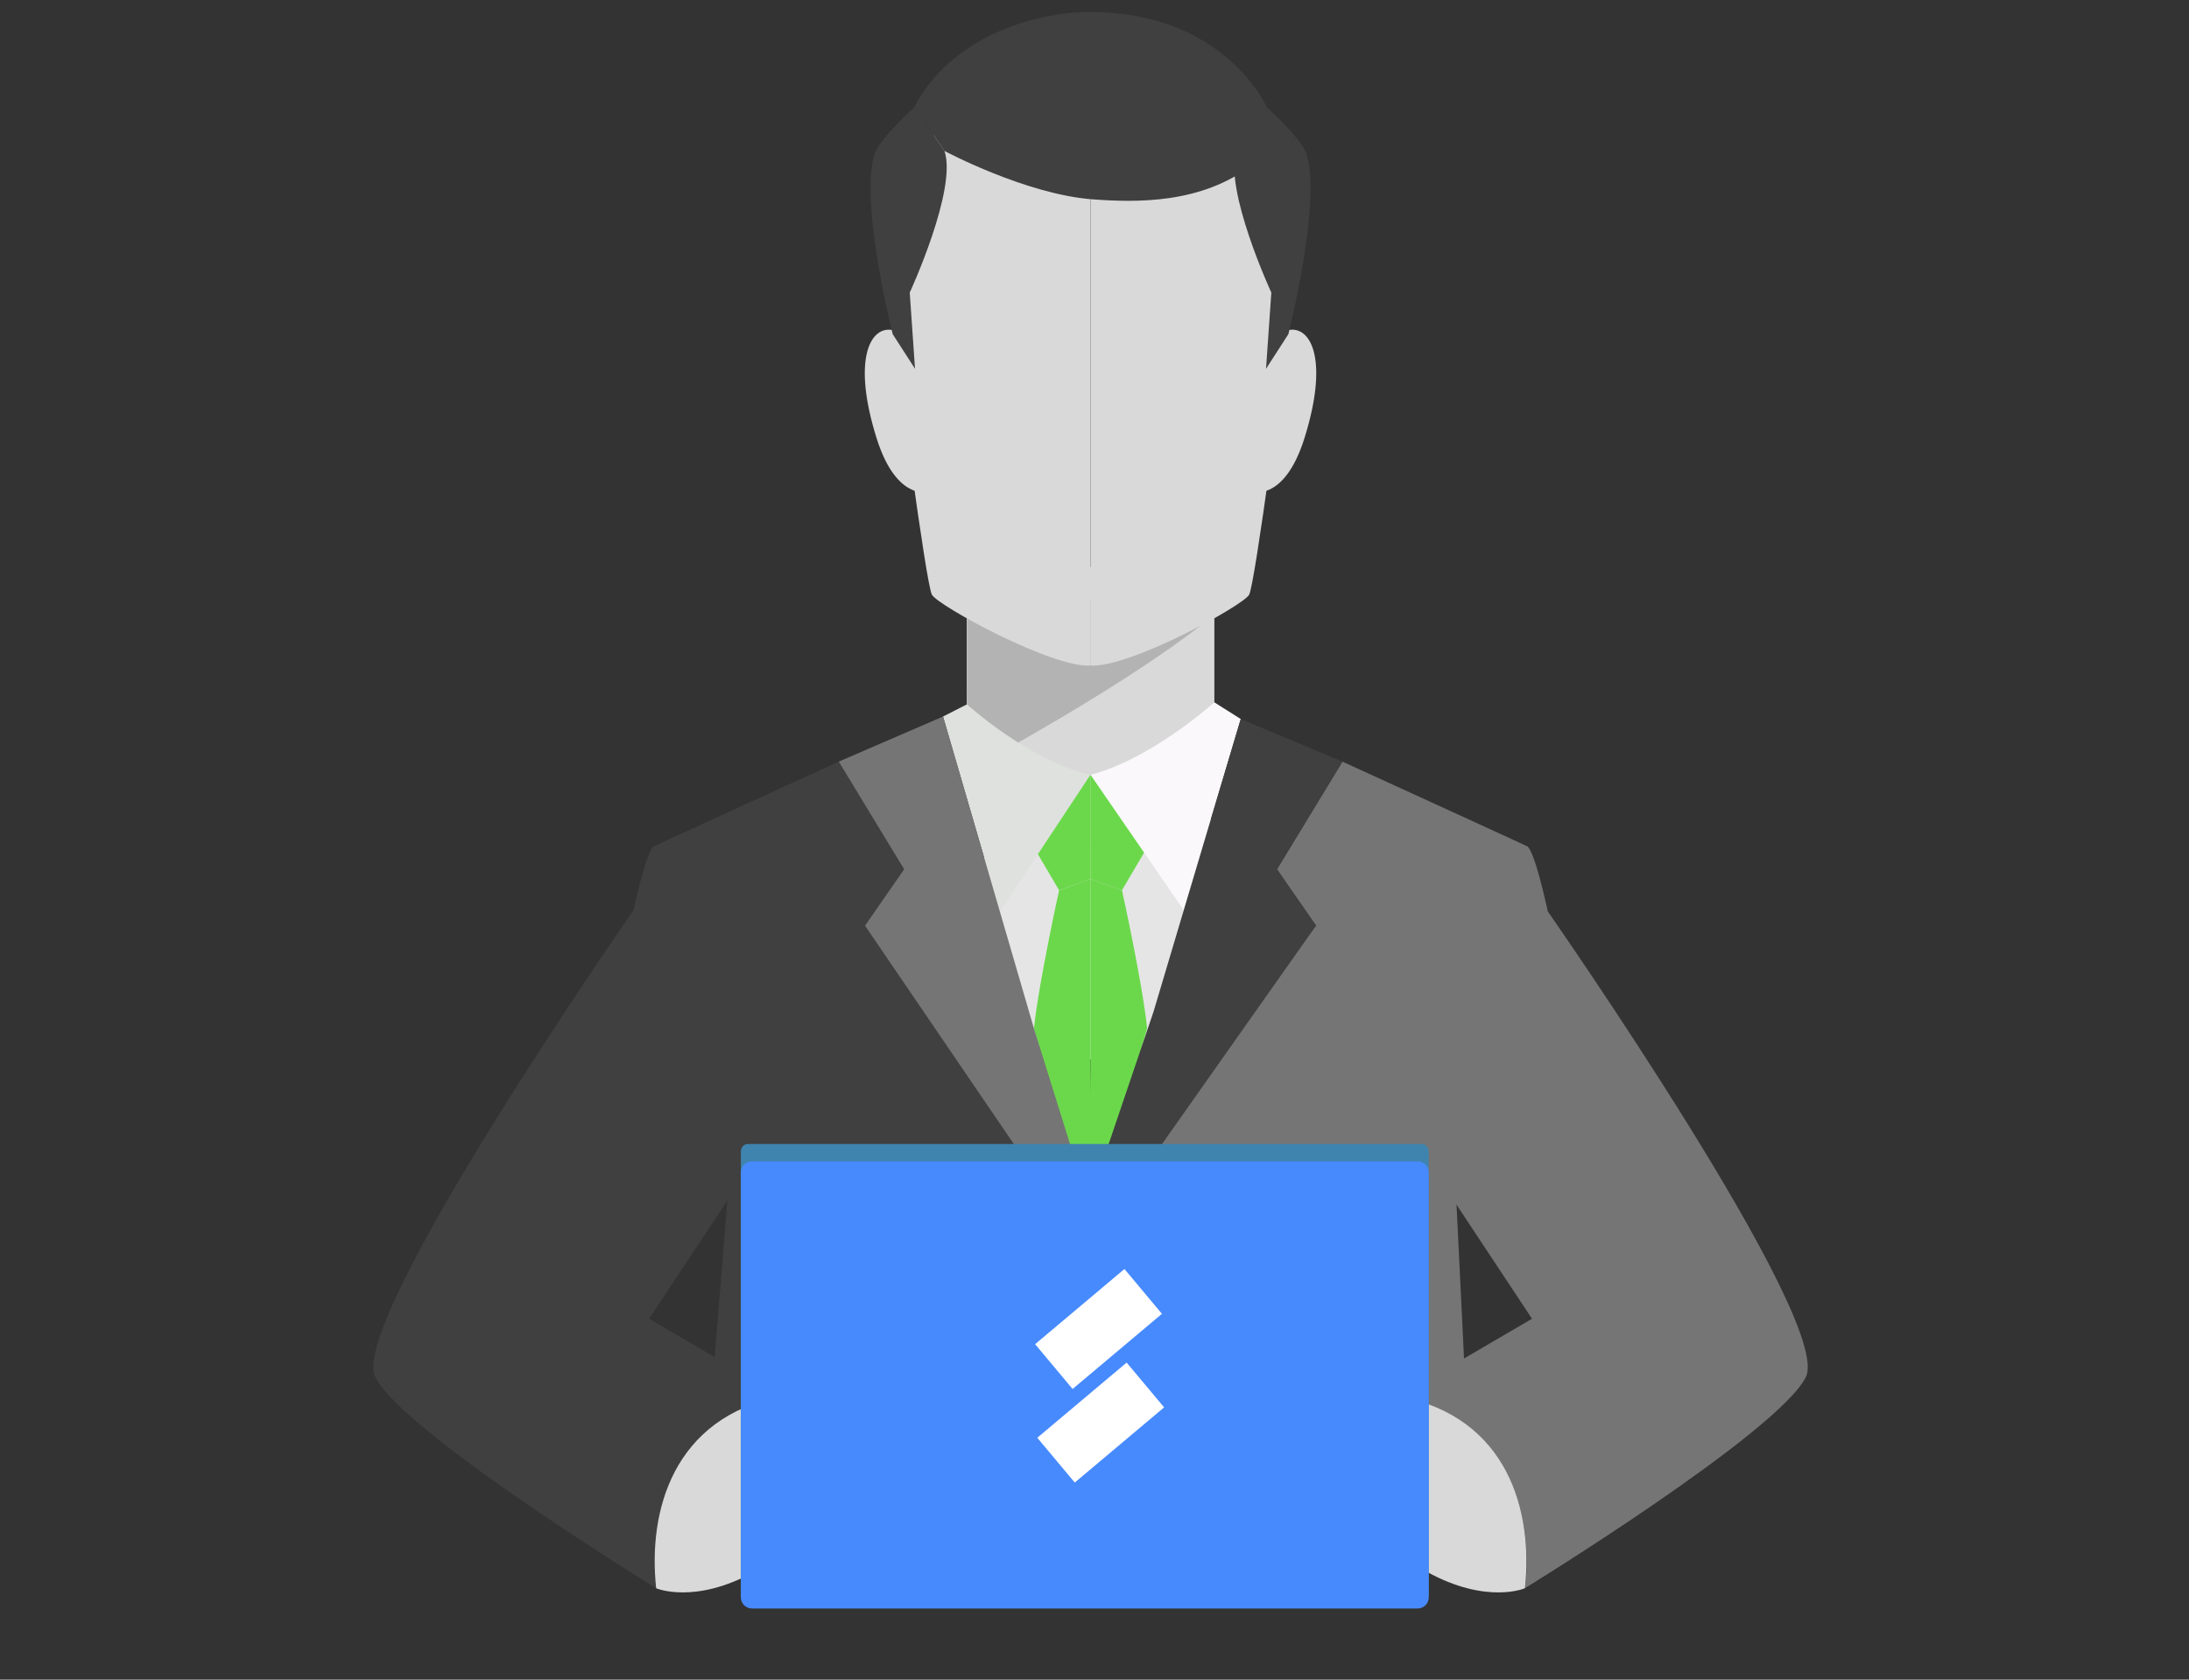 <?xml version="1.0" encoding="UTF-8"?>
<svg id="SVGDoc" width="129" height="99" xmlns="http://www.w3.org/2000/svg" version="1.1" xmlns:xlink="http://www.w3.org/1999/xlink" xmlns:avocode="https://avocode.com/" viewBox="0 0 129 99"><rect x="0" y="0" width="129" height="99" fill="#333333" stroke="none"/><defs><clipPath id="clip-129cb371-3b5c-479e-a806-d52f3d2dab8a"><path d="M0.229,98.906v0v-98.201v0h128.072v0v98.201v0z" ></path></clipPath></defs><desc>Generated with Avocode.</desc><g><g><title>Group 7908</title><g><title>Group 7907</title><g><title>Group 7906</title><g><title>Rectangle 2992</title></g><g clip-path="url(#clip-129cb371-3b5c-479e-a806-d52f3d2dab8a)"><title>Path 5952</title><path d="M55.788,56.755c0.558,-4.548 2.999,-8.818 6.81,-9.233c3.813,-0.414 9.246,-1.966 9.466,2.913c0.222,4.88 -1.126,12.088 -4.462,12.312c-3.337,0.222 -12.288,-2.156 -11.814,-5.991" fill="#e5e5e5" fill-opacity="1"></path></g><g clip-path="url(#clip-129cb371-3b5c-479e-a806-d52f3d2dab8a)"><title>Path 5953</title><path d="M64.264,33.418v0l-7.295,-3.658v0v16.536v0c0,0 2.823,3.387 7.295,3.387c5.289,0 7.3,-3.117 7.3,-3.117v0v-14.366v0z" fill="#d9d9d9" fill-opacity="1"></path></g><g clip-path="url(#clip-129cb371-3b5c-479e-a806-d52f3d2dab8a)"><title>Path 5954</title><path d="M71.564,36.201v0c0,0 -3.487,3.213 -14.595,9.25l0.023,-10.812v0z" fill="#b3b3b3" fill-opacity="1"></path></g><g clip-path="url(#clip-129cb371-3b5c-479e-a806-d52f3d2dab8a)"><title>Path 5955</title><path d="M64.264,45.662v0v6.149v0l-1.85,0.663v0l-2.657,-4.522v0c0,0 2.499,-2.126 4.507,-2.29" fill="#6bd84b" fill-opacity="1"></path></g><g clip-path="url(#clip-129cb371-3b5c-479e-a806-d52f3d2dab8a)"><title>Path 5956</title><path d="M56.977,41.517v0l-1.404,0.717v0l3.351,11.495v0l5.34,-8.067v0c0,0 -2.992,-0.454 -7.287,-4.146" fill="#dfe1de" fill-opacity="1"></path></g><g clip-path="url(#clip-129cb371-3b5c-479e-a806-d52f3d2dab8a)"><title>Path 5957</title><path d="M52.831,21.032v0c0,0 1.729,13.377 2.088,14.022c0.356,0.648 7.109,4.335 9.345,4.172v-32.355v0c0,0 -14.141,-5.879 -11.433,14.161" fill="#d9d9d9" fill-opacity="1"></path></g><g clip-path="url(#clip-129cb371-3b5c-479e-a806-d52f3d2dab8a)"><title>Path 5958</title><path d="M75.7,21.032v0c0,0 -1.727,13.377 -2.088,14.022c-0.356,0.648 -7.106,4.335 -9.346,4.172v-32.355v0c0,0 13.303,-2.81 11.435,14.161" fill="#d9d9d9" fill-opacity="1"></path></g><g clip-path="url(#clip-129cb371-3b5c-479e-a806-d52f3d2dab8a)"><title>Path 5959</title><path d="M73.683,28.966v0c0,0 1.978,0.739 3.196,-3.159c1.402,-4.485 0.432,-6.499 -0.837,-6.369c-0.431,0.043 -0.784,0.13 -1.066,0.29c-0.852,0.491 -1.095,1.431 -1.095,1.431v0z" fill="#d9d9d9" fill-opacity="1"></path></g><g clip-path="url(#clip-129cb371-3b5c-479e-a806-d52f3d2dab8a)"><title>Path 5960</title><path d="M54.848,28.966v0c0,0 -1.977,0.739 -3.196,-3.159c-1.402,-4.485 -0.432,-6.499 0.838,-6.369c0.431,0.043 0.781,0.13 1.066,0.29c0.851,0.491 1.095,1.431 1.095,1.431v0z" fill="#d9d9d9" fill-opacity="1"></path></g><g clip-path="url(#clip-129cb371-3b5c-479e-a806-d52f3d2dab8a)"><title>Path 5961</title><path d="M51.568,9.007c-0.979,2.689 1.04,10.689 1.04,10.689v0l1.315,2.04v0l-0.311,-4.49v0c0,0 2.815,-6.095 2.046,-8.352l-1.783,-2.575v0c0,0 -1.989,1.813 -2.307,2.686" fill="#404040" fill-opacity="1"></path></g><g clip-path="url(#clip-129cb371-3b5c-479e-a806-d52f3d2dab8a)"><title>Path 5962</title><path d="M76.965,9.007c0.978,2.689 -1.04,10.689 -1.04,10.689v0l-1.317,2.04v0l0.313,-4.49v0c0,0 -2.816,-6.095 -2.051,-8.352l1.788,-2.575v0c0,0 1.988,1.813 2.307,2.686" fill="#404040" fill-opacity="1"></path></g><g clip-path="url(#clip-129cb371-3b5c-479e-a806-d52f3d2dab8a)"><title>Path 5963</title><path d="M64.264,0.705c-3.39,-0.008 -8.284,1.537 -10.39,5.616l1.783,2.575v0c0,0 4.789,2.559 8.737,2.854c2.48,0.183 6.446,0.302 9.463,-2.088l0.801,-3.34v0c0,0 -2.448,-5.6 -10.394,-5.616" fill="#404040" fill-opacity="1"></path></g><g clip-path="url(#clip-129cb371-3b5c-479e-a806-d52f3d2dab8a)"><title>Path 5964</title><path d="M64.264,45.662v0v6.149v0l1.854,0.663v0l2.658,-4.522v0c0,0 -2.5,-2.126 -4.513,-2.29" fill="#6bd84b" fill-opacity="1"></path></g><g clip-path="url(#clip-129cb371-3b5c-479e-a806-d52f3d2dab8a)"><title>Path 5965</title><path d="M71.564,41.397v0l1.555,0.982v0l-3.359,11.269v0l-5.497,-7.985v0c0,0 3.005,-0.575 7.3,-4.266" fill="#faf8fa" fill-opacity="1"></path></g><g clip-path="url(#clip-129cb371-3b5c-479e-a806-d52f3d2dab8a)"><title>Path 5966</title><path d="M50.975,54.559v0l1.537,-2.215v0l0.77,-1.108v0l-2.793,-4.598v0l-1.044,-1.717v0l-0.017,-0.029v0c0,0 -10.906,4.984 -10.925,5.002c-0.778,0.846 -2.186,8.375 -3.128,14.91l7.887,1.064v0l-1.385,17.088v0l28.398,-3.651v0z" fill="#404040" fill-opacity="1"></path></g><g clip-path="url(#clip-129cb371-3b5c-479e-a806-d52f3d2dab8a)"><title>Path 5967</title><path d="M77.555,54.559v0l-15.543,20.446v0l24.406,7.95v0l-0.886,-18.152v0h7.627c-0.945,-6.535 -2.35,-14.064 -3.131,-14.91c-0.014,-0.019 -10.916,-5.002 -10.916,-5.002v0l-3.859,6.344v0z" fill="#757575" fill-opacity="1"></path></g><g clip-path="url(#clip-129cb371-3b5c-479e-a806-d52f3d2dab8a)"><title>Path 5968</title><path d="M64.264,71.298v0v-19.487v0l-1.85,0.665v0c0,0 -1.19,5.388 -1.484,8.14l1.219,4.189v0z" fill="#6bd84b" fill-opacity="1"></path></g><g clip-path="url(#clip-129cb371-3b5c-479e-a806-d52f3d2dab8a)"><title>Path 5969</title><path d="M66.382,64.803v0l1.221,-4.187c-0.291,-2.753 -1.483,-8.141 -1.483,-8.141v0l-1.854,-0.665v0v11.156v0l-0.116,7.593v0z" fill="#6bd84b" fill-opacity="1"></path></g><g clip-path="url(#clip-129cb371-3b5c-479e-a806-d52f3d2dab8a)"><title>Path 5970</title><path d="M53.281,51.236v0l-0.77,1.108v0l-1.535,2.215v0l13.289,19.504v0v-2.765v0l-3.334,-10.682v0l-4.115,-14.123v0l-1.242,-4.26v0l-6.147,2.657v0l1.061,1.746v0z" fill="#757575" fill-opacity="1"></path></g><g clip-path="url(#clip-129cb371-3b5c-479e-a806-d52f3d2dab8a)"><title>Path 5971</title><path d="M77.555,54.558v0l-2.302,-3.323v0l3.859,-6.344v0l-5.992,-2.513v0l-1.227,4.11v0l-3.912,13.133v0l-3.833,11.312v0v2.638v0z" fill="#404040" fill-opacity="1"></path></g><g clip-path="url(#clip-129cb371-3b5c-479e-a806-d52f3d2dab8a)"><title>Path 5972</title><path d="M37.333,53.648v0c0,0 -16.863,24.231 -15.218,27.518c1.642,3.287 16.553,12.446 16.553,12.446v0c0,0 -1.532,-9.387 7.399,-11.315l-7.814,-4.567v0l6.445,-9.74v0z" fill="#404040" fill-opacity="1"></path></g><g clip-path="url(#clip-129cb371-3b5c-479e-a806-d52f3d2dab8a)"><title>Path 5973</title><path d="M38.668,93.612v0c0,0 2.243,0.974 5.768,-0.961c3.523,-1.935 6.009,1.796 6.009,1.796v0l5.318,-6.562v0c0,0 0.59,-7.579 -9.698,-5.588c-6.397,1.236 -7.896,6.779 -7.397,11.315" fill="#d9d9d9" fill-opacity="1"></path></g><g clip-path="url(#clip-129cb371-3b5c-479e-a806-d52f3d2dab8a)"><title>Path 5974</title><path d="M91.219,53.728v0c0,0 16.846,24.149 15.202,27.436c-1.645,3.287 -16.556,12.446 -16.556,12.446v0c0,0 1.534,-9.385 -7.396,-11.315l7.814,-4.567v0l-6.446,-9.74v0z" fill="#757575" fill-opacity="1"></path></g><g clip-path="url(#clip-129cb371-3b5c-479e-a806-d52f3d2dab8a)"><title>Path 5975</title><path d="M89.865,93.612v0c0,0 -2.242,0.974 -5.765,-0.961c-3.524,-1.935 -6.011,1.796 -6.011,1.796v0l-5.32,-6.562v0c0,0 -0.586,-7.579 9.7,-5.588c6.397,1.236 7.896,6.779 7.396,11.315" fill="#d9d9d9" fill-opacity="1"></path></g><g clip-path="url(#clip-129cb371-3b5c-479e-a806-d52f3d2dab8a)"><title>Rectangle 2991</title><path d="M44.086,94.447c-0.235,0 -0.425,-0.19 -0.425,-0.425v-26.17c0,-0.235 0.191,-0.426 0.426,-0.426h39.683c0.235,0 0.426,0.191 0.426,0.426v26.17c0,0.235 -0.19,0.425 -0.425,0.425z" fill="#3f84af" fill-opacity="1"></path></g><g clip-path="url(#clip-129cb371-3b5c-479e-a806-d52f3d2dab8a)"><title>Path 5976</title><path d="M84.195,94.165c0,0.355 -0.296,0.641 -0.66,0.641h-39.213c-0.361,0 -0.66,-0.287 -0.66,-0.641v-25.069c0,-0.356 0.299,-0.644 0.66,-0.644h39.213c0.364,0 0.66,0.288 0.66,0.644z" fill="#478afe" fill-opacity="1"></path></g><g clip-path="url(#clip-129cb371-3b5c-479e-a806-d52f3d2dab8a)"><title>Path 5978</title><path d="M71.996,81.614c0,1.696 -1.377,3.075 -3.074,3.075c-1.699,0 -3.075,-1.379 -3.075,-3.075c0,-1.696 1.376,-3.075 3.075,-3.075c1.696,0 3.074,1.379 3.074,3.075" fill="#478afe" fill-opacity="1"></path></g><g clip-path="url(#clip-129cb371-3b5c-479e-a806-d52f3d2dab8a)"><title>Path 5979</title><path d="M65.842,79.652v0l2.632,-2.215v0l-2.209,-2.641v0l-2.632,2.216v0l-2.633,2.215v0l2.209,2.641v0z" fill="#ffffff" fill-opacity="1"></path></g><g clip-path="url(#clip-129cb371-3b5c-479e-a806-d52f3d2dab8a)"><title>Path 5980</title><path d="M66.394,80.312v0l-2.633,2.215v0l-2.633,2.216v0l2.209,2.64v0l2.633,-2.216v0l2.633,-2.216v0z" fill="#ffffff" fill-opacity="1"></path></g></g></g></g></g></svg>